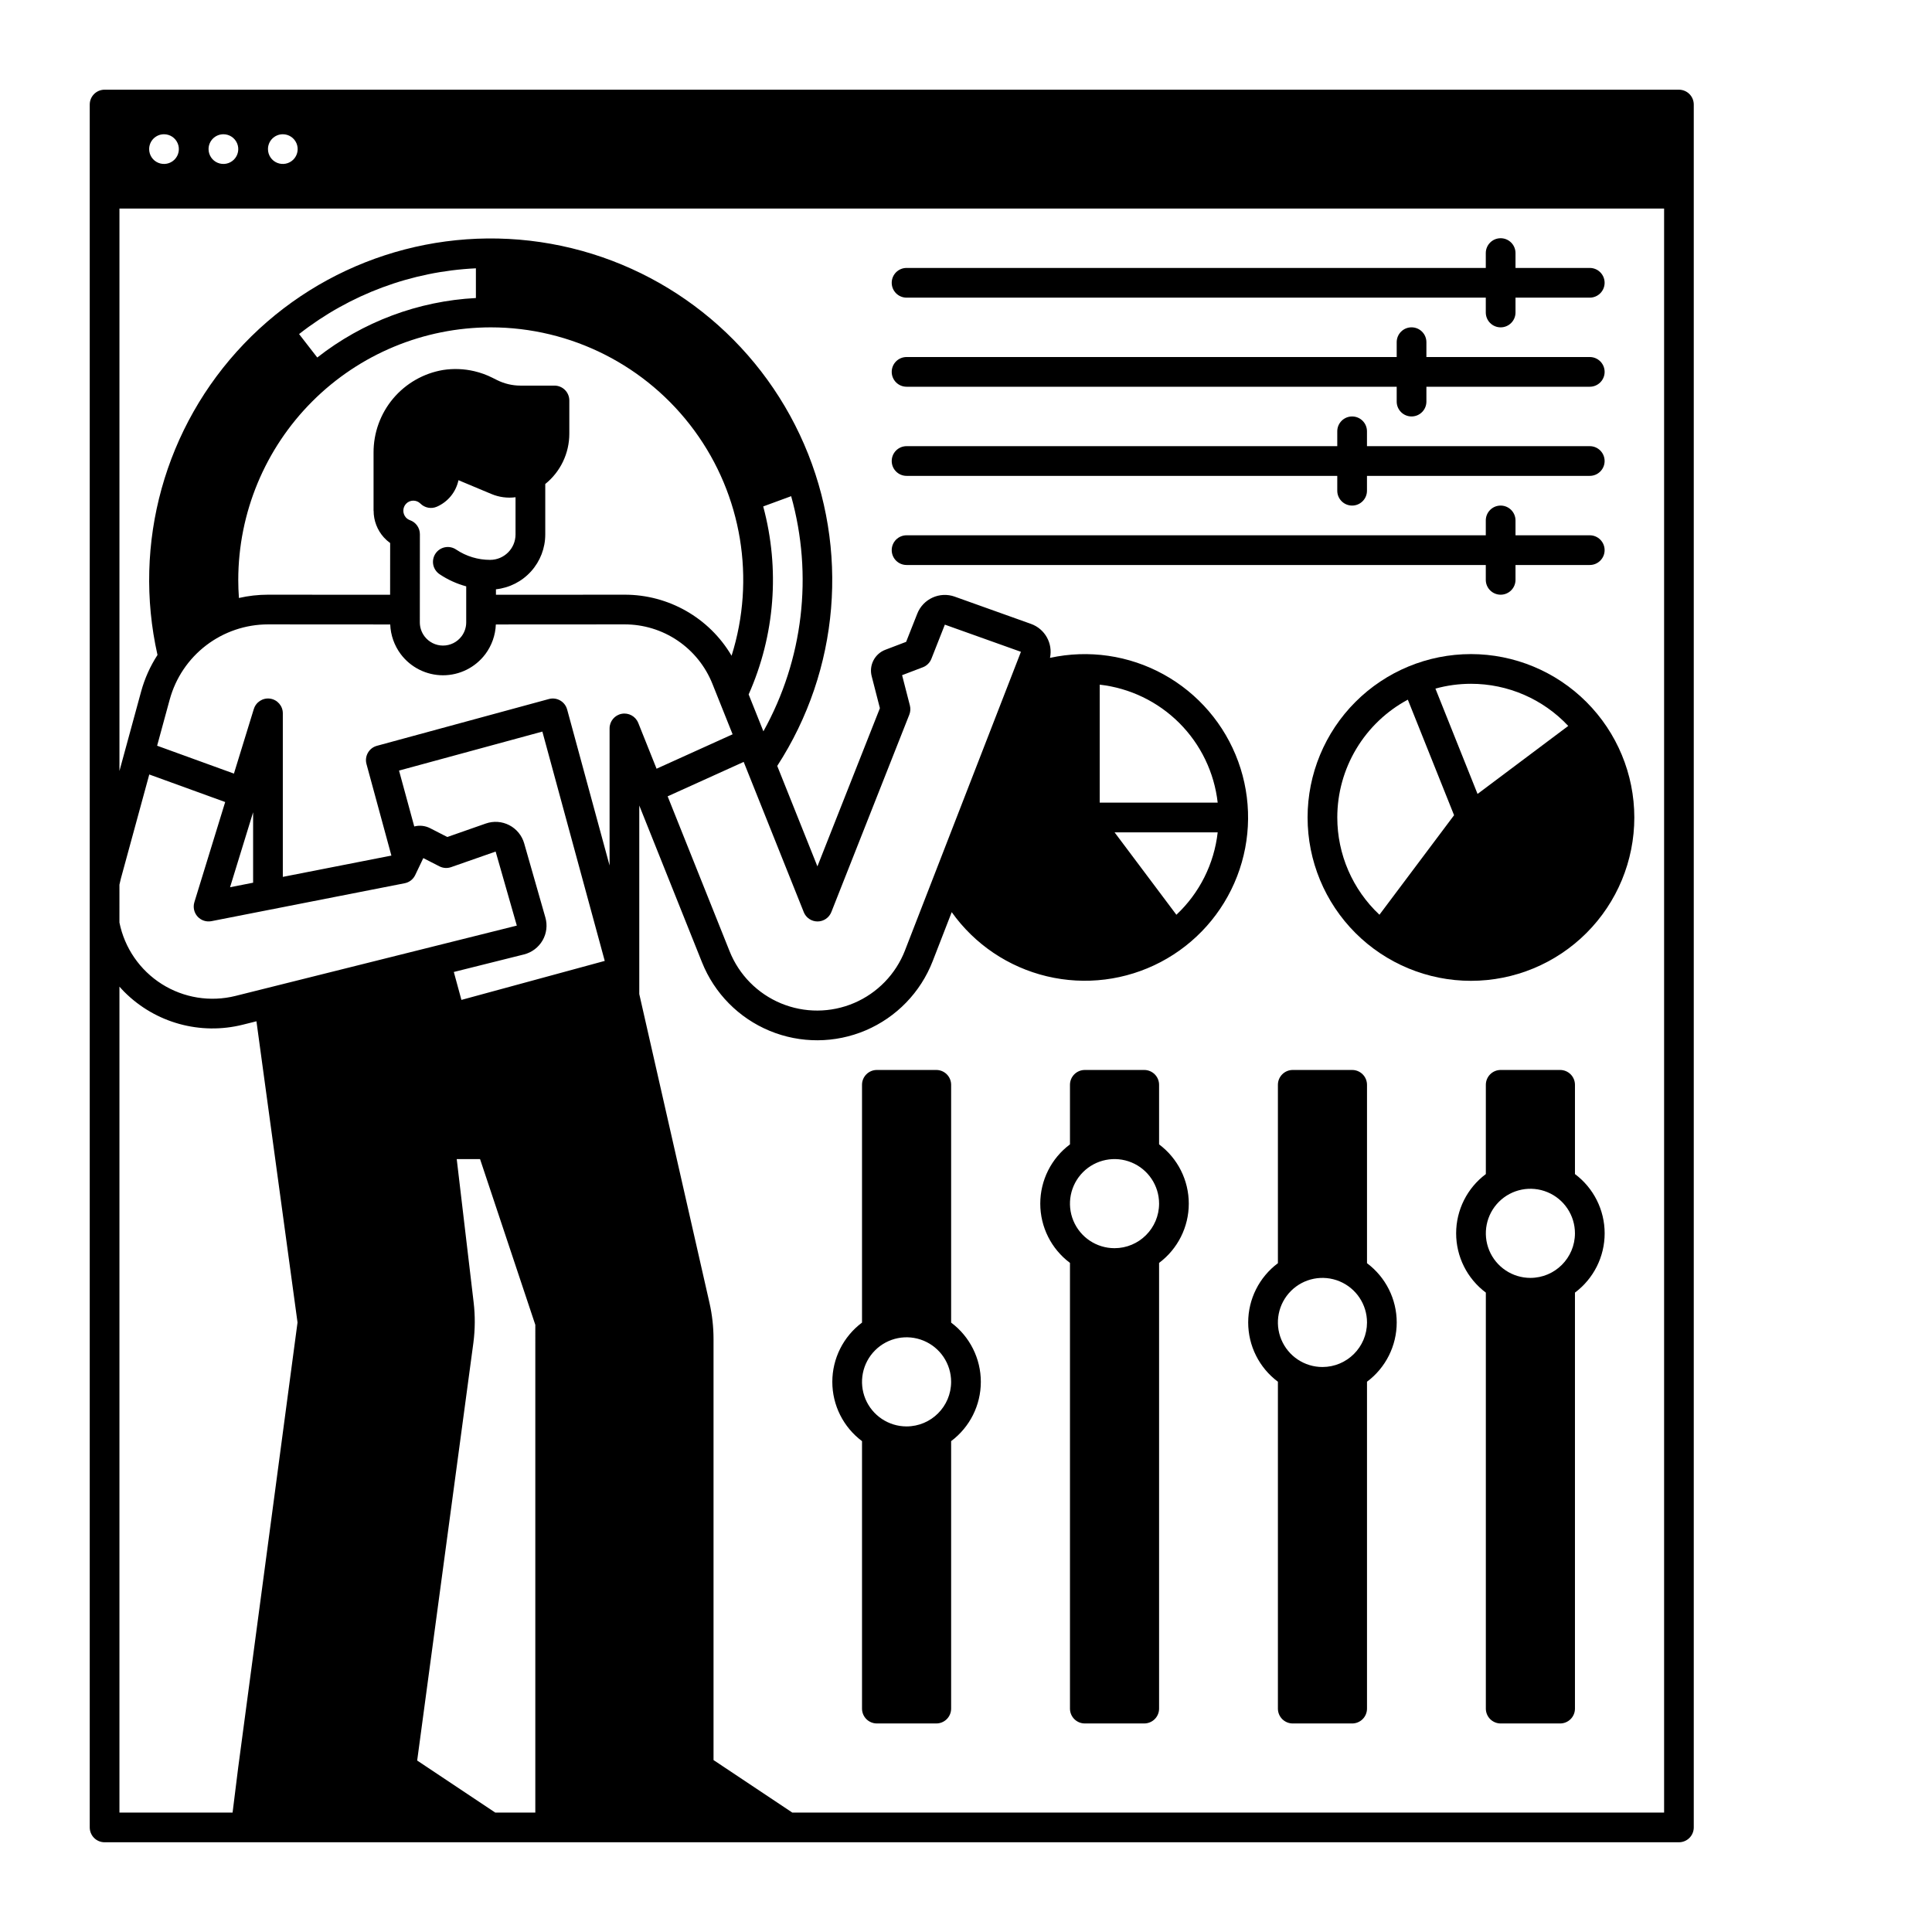 <?xml version="1.0" encoding="UTF-8"?>
<!-- Uploaded to: SVG Repo, www.svgrepo.com, Generator: SVG Repo Mixer Tools -->
<svg fill="#000000" width="800px" height="800px" version="1.1" viewBox="144 144 512 512" xmlns="http://www.w3.org/2000/svg">
 <g>
  <path d="m588.93 167.77h-417.21c-2.176 0-3.938 1.762-3.938 3.938v456.58c0 1.043 0.414 2.043 1.152 2.781 0.738 0.738 1.738 1.152 2.785 1.152h417.21c1.047 0 2.047-0.414 2.785-1.152 0.738-0.738 1.152-1.738 1.152-2.781v-456.58c0-1.047-0.414-2.047-1.152-2.785-0.738-0.738-1.738-1.152-2.785-1.152zm-369.98 11.809c1.594 0 3.027 0.957 3.637 2.43 0.609 1.469 0.273 3.164-0.852 4.289-1.129 1.125-2.82 1.461-4.289 0.852-1.473-0.605-2.43-2.043-2.43-3.633 0-2.176 1.762-3.938 3.934-3.938zm-15.742 0c1.59 0 3.027 0.957 3.637 2.43 0.609 1.469 0.27 3.164-0.855 4.289s-2.816 1.461-4.289 0.852c-1.469-0.605-2.43-2.043-2.43-3.633 0-2.176 1.762-3.938 3.938-3.938zm-15.746 0c1.594 0 3.027 0.957 3.637 2.43 0.609 1.469 0.273 3.164-0.852 4.289s-2.82 1.461-4.289 0.852c-1.473-0.605-2.43-2.043-2.43-3.633 0-2.176 1.762-3.938 3.934-3.938zm-11.809 198.87c0.098-0.484 0.215-0.996 0.371-1.59l7.535-27.613 20.117 7.301-8.168 26.551h0.004c-0.406 1.324-0.09 2.762 0.836 3.793 0.926 1.027 2.324 1.492 3.684 1.227l51.207-10.047c1.223-0.238 2.258-1.043 2.793-2.164l2.148-4.504 4.273 2.188c0.961 0.492 2.078 0.566 3.094 0.211l11.801-4.129 5.613 19.621-74.527 18.629c-6.672 1.672-13.738 0.539-19.555-3.137-5.816-3.676-9.871-9.57-11.227-16.312zm29.312 0.68 6.113-19.867v18.664zm2.211 232.9c0 0.012-0.008 0.02-0.008 0.031l-1.531 12.293h-29.984v-218.89c0.422 0.477 0.848 0.949 1.301 1.402 8.211 8.215 20.133 11.516 31.398 8.688l3.609-0.902 10.887 79.816zm78.688 0.516v11.809h-10.617l-20.691-13.793 14.902-110.75c0.457-3.539 0.48-7.117 0.062-10.66l-4.484-37.984h6.18l14.648 43.934zm-19.582-203.56-2.016-7.402 18.609-4.652c2.07-0.527 3.844-1.863 4.914-3.715 1.066-1.844 1.332-4.043 0.738-6.086l-5.609-19.617v-0.004c-0.598-2.082-2.023-3.828-3.945-4.824-1.926-1-4.172-1.16-6.219-0.445l-10.211 3.574-4.547-2.328c-1.301-0.668-2.801-0.836-4.211-0.465l-4.035-14.812 37.984-10.332 16.531 60.773zm46.848-73.422c-0.703-1.746-2.547-2.75-4.394-2.394-1.848 0.355-3.188 1.973-3.191 3.856v36.34l-11.246-41.348h-0.004c-0.57-2.098-2.731-3.336-4.828-2.766l-45.582 12.398c-2.098 0.57-3.332 2.734-2.762 4.832l6.602 24.258-28.773 5.644v-43.336c0.008-1.953-1.426-3.617-3.359-3.898-1.938-0.281-3.781 0.906-4.332 2.781h-0.008l-5.258 17.082-20.355-7.387 3.344-12.273h0.004c1.562-5.707 4.957-10.742 9.66-14.336 4.703-3.59 10.453-5.539 16.371-5.547l32.395 0.02c0.113 2.84 1.082 5.582 2.781 7.859 2.644 3.523 6.789 5.602 11.195 5.609 4.402 0.004 8.555-2.059 11.207-5.574l0.027-0.035h0.004c1.695-2.281 2.664-5.019 2.777-7.859l34.074-0.02c5.027-0.016 9.945 1.484 14.105 4.301 4.164 2.82 7.379 6.828 9.234 11.5l5.332 13.328-20.152 9.121-4.863-12.16zm-39.074-104.81c21.312 0.004 41.348 10.16 53.953 27.344 12.605 17.188 16.27 39.352 9.867 59.68-5.918-10.055-16.73-16.215-28.398-16.176l-34.047 0.02v-1.453c3.586-0.383 6.906-2.078 9.316-4.758 2.414-2.68 3.75-6.156 3.754-9.762v-13.383c4.035-3.25 6.379-8.152 6.375-13.332v-8.805c0-1.043-0.414-2.047-1.152-2.785-0.738-0.738-1.738-1.152-2.781-1.152h-9.004c-2.156 0-4.281-0.504-6.211-1.465l-1.266-0.633c-1.508-0.758-3.102-1.332-4.742-1.719-2.727-0.641-5.551-0.75-8.32-0.32-5.164 0.879-9.848 3.562-13.219 7.57-3.367 4.012-5.203 9.09-5.184 14.328v15.398h0.02v-0.004c-0.008 2.625 0.969 5.156 2.731 7.098 0.5 0.547 1.051 1.035 1.648 1.465l-0.012 13.711-32.367-0.02c-2.594 0.004-5.176 0.293-7.699 0.871-0.117-1.598-0.176-3.203-0.176-4.805 0.02-17.742 7.078-34.75 19.621-47.293 12.543-12.547 29.551-19.602 47.293-19.621zm-50.797 1.777c13.43-10.531 29.809-16.621 46.859-17.422v7.871c-15.301 0.801-29.984 6.305-42.039 15.766zm161.87 98.43-2.066-8.031 5.496-2.094c1.035-0.391 1.855-1.203 2.262-2.231l3.574-9.066 20.16 7.199-30.73 79.141h0.004c-2.438 6.266-7.293 11.285-13.477 13.926s-13.172 2.676-19.383 0.098c-6.207-2.578-11.117-7.551-13.613-13.793l-16.426-41.074 20.152-9.121 15.918 39.801-0.004 0.004c0.598 1.496 2.047 2.477 3.652 2.477h0.012c1.609-0.004 3.059-0.992 3.652-2.492l20.664-52.32v0.004c0.305-0.773 0.355-1.621 0.152-2.426zm50.305 25.746v-31.266c7.981 0.906 15.418 4.488 21.098 10.168 5.68 5.68 9.262 13.117 10.168 21.098zm31.266 7.871c-0.938 8.352-4.816 16.098-10.945 21.844l-16.383-21.844zm-124.3-36.547c6.965-15.668 8.328-33.258 3.859-49.816l7.41-2.723h-0.004c5.852 20.934 3.207 43.328-7.356 62.32zm-81.875-31.836h-0.004c2.156 1.441 4.531 2.519 7.031 3.195v9.543c0 1.32-0.426 2.606-1.211 3.668l-0.02 0.023c-1.16 1.547-2.981 2.461-4.918 2.461-1.934 0-3.754-0.914-4.914-2.461-0.797-1.066-1.23-2.359-1.23-3.691l0.016-23.367v0.004c0-1.672-1.051-3.16-2.629-3.715-0.414-0.148-0.785-0.395-1.082-0.723-0.906-1.027-0.902-2.574 0.016-3.594 0.488-0.535 1.176-0.844 1.902-0.859 0.727-0.016 1.426 0.266 1.938 0.781 1.148 1.148 2.887 1.473 4.371 0.816 2.922-1.285 5.047-3.894 5.707-7.016l8.73 3.656c2.019 0.848 4.227 1.145 6.394 0.859v9.867c-0.004 3.715-3.012 6.727-6.731 6.731-3.199 0.004-6.332-0.941-8.992-2.723-0.867-0.594-1.934-0.816-2.969-0.617-1.031 0.199-1.938 0.805-2.523 1.676-0.582 0.875-0.793 1.945-0.586 2.977 0.211 1.027 0.824 1.93 1.703 2.508zm324.48 328.16h-231.04l-20.871-13.914v-111.55c0-3.231-0.359-6.453-1.07-9.602l-18.609-81.852v-49.969l16.629 41.566c3.285 8.211 9.738 14.75 17.906 18.141 8.168 3.391 17.355 3.344 25.488-0.125 8.133-3.473 14.523-10.074 17.727-18.316l5.051-13.004c6.07 8.531 15.031 14.57 25.219 17 10.188 2.43 20.906 1.086 30.18-3.789 9.27-4.871 16.457-12.938 20.23-22.707 3.777-9.77 3.883-20.574 0.297-30.414-3.582-9.84-10.613-18.047-19.785-23.102-9.172-5.051-19.867-6.606-30.098-4.375 0.809-3.844-1.348-7.695-5.051-9.008l-20.172-7.207v-0.004c-3.996-1.434-8.41 0.574-9.957 4.527l-2.945 7.449-5.504 2.098c-2.812 1.066-4.375 4.078-3.629 6.992l2.18 8.492-16.559 41.918-10.652-26.633 0.008 0.004c16.5-25.438 19.168-57.449 7.106-85.266-12.059-27.82-37.25-47.75-67.094-53.094-29.848-5.34-60.387 4.617-81.348 26.523-20.961 21.91-29.562 52.855-22.906 82.438-1.941 2.996-3.406 6.269-4.344 9.711l-5.738 21.035v-149.05h409.35z"/>
  <path d="m384.25 222.88h153.5v3.938-0.004c0 2.176 1.762 3.938 3.938 3.938 2.172 0 3.938-1.762 3.938-3.938v-3.934h19.68c2.172 0 3.934-1.762 3.934-3.938 0-2.172-1.762-3.934-3.934-3.934h-19.68v-3.938c0-2.176-1.766-3.938-3.938-3.938-2.176 0-3.938 1.762-3.938 3.938v3.938h-153.5c-2.172 0-3.934 1.762-3.934 3.934 0 2.176 1.762 3.938 3.934 3.938z"/>
  <path d="m384.25 246.49h129.89v3.938c0 2.176 1.762 3.938 3.934 3.938 2.176 0 3.938-1.762 3.938-3.938v-3.938h43.297c2.172 0 3.934-1.762 3.934-3.934 0-2.176-1.762-3.938-3.934-3.938h-43.297v-3.934c0-2.176-1.762-3.938-3.938-3.938-2.172 0-3.934 1.762-3.934 3.938v3.938l-129.89-0.004c-2.172 0-3.934 1.762-3.934 3.938 0 2.172 1.762 3.934 3.934 3.934z"/>
  <path d="m384.25 270.11h114.14v3.938c0 2.172 1.762 3.934 3.938 3.934 2.172 0 3.934-1.762 3.934-3.934v-3.938h59.043c2.172 0 3.934-1.762 3.934-3.934 0-2.176-1.762-3.938-3.934-3.938h-59.043v-3.938c0-2.172-1.762-3.934-3.934-3.934-2.176 0-3.938 1.762-3.938 3.934v3.938h-114.14c-2.172 0-3.934 1.762-3.934 3.938 0 2.172 1.762 3.934 3.934 3.934z"/>
  <path d="m384.25 293.73h153.5v3.938c0 2.172 1.762 3.934 3.938 3.934 2.172 0 3.938-1.762 3.938-3.934v-3.938h19.68c2.172 0 3.934-1.762 3.934-3.938 0-2.172-1.762-3.934-3.934-3.934h-19.68v-3.938c0-2.172-1.766-3.938-3.938-3.938-2.176 0-3.938 1.766-3.938 3.938v3.938h-153.5c-2.172 0-3.934 1.762-3.934 3.934 0 2.176 1.762 3.938 3.934 3.938z"/>
  <path d="m533.82 317.34c-11.484 0-22.496 4.559-30.617 12.68-8.117 8.121-12.68 19.133-12.68 30.613 0 11.484 4.562 22.496 12.68 30.617 8.121 8.117 19.133 12.68 30.617 12.68 11.48 0 22.492-4.562 30.613-12.68 8.121-8.121 12.68-19.133 12.68-30.617-0.012-11.477-4.578-22.48-12.695-30.598-8.113-8.117-19.121-12.684-30.598-12.695zm0 7.871c9.766-0.004 19.102 4.039 25.781 11.168l-24.035 18.023-11.164-27.914c3.066-0.848 6.234-1.277 9.418-1.277zm-35.426 35.426v-0.004c0.004-6.406 1.746-12.691 5.039-18.188 3.293-5.496 8.012-10 13.656-13.027l12.254 30.625-19.777 26.371h-0.004c-7.125-6.68-11.168-16.012-11.168-25.781z"/>
  <path d="m561.38 455.14v-23.652c0-1.047-0.414-2.047-1.152-2.785-0.738-0.738-1.738-1.152-2.785-1.152h-15.742c-2.176 0-3.938 1.762-3.938 3.938v23.652c-4.953 3.699-7.871 9.523-7.871 15.707s2.918 12.004 7.871 15.707v110.25c0 1.043 0.414 2.043 1.152 2.781 0.738 0.738 1.742 1.152 2.785 1.152h15.742c1.047 0 2.047-0.414 2.785-1.152 0.738-0.738 1.152-1.738 1.152-2.781v-110.25c4.953-3.703 7.871-9.523 7.871-15.707s-2.918-12.008-7.871-15.707zm-11.809 27.516c-4.773 0-9.082-2.879-10.91-7.289-1.824-4.414-0.816-9.492 2.562-12.871 3.375-3.375 8.453-4.387 12.867-2.559 4.414 1.828 7.289 6.133 7.289 10.91-0.008 6.516-5.289 11.801-11.809 11.809z"/>
  <path d="m506.27 478.76v-47.27c0-1.047-0.414-2.047-1.152-2.785-0.738-0.738-1.738-1.152-2.781-1.152h-15.746c-2.172 0-3.934 1.762-3.934 3.938v47.27c-4.957 3.699-7.875 9.52-7.875 15.703 0 6.188 2.918 12.008 7.875 15.707v86.633c0 1.043 0.414 2.043 1.152 2.781 0.738 0.738 1.738 1.152 2.781 1.152h15.746c1.043 0 2.043-0.414 2.781-1.152 0.738-0.738 1.152-1.738 1.152-2.781v-86.633c4.957-3.699 7.875-9.52 7.875-15.707 0-6.184-2.918-12.004-7.875-15.703zm-11.809 27.512c-4.773 0-9.078-2.875-10.906-7.289-1.828-4.41-0.82-9.488 2.559-12.867 3.379-3.379 8.457-4.387 12.867-2.559 4.414 1.828 7.289 6.133 7.289 10.906-0.004 6.519-5.289 11.805-11.809 11.809z"/>
  <path d="m451.17 447.27v-15.781c0-1.047-0.414-2.047-1.152-2.785s-1.742-1.152-2.785-1.152h-15.742c-2.176 0-3.938 1.762-3.938 3.938v15.781c-4.953 3.699-7.871 9.52-7.871 15.707 0 6.184 2.918 12.004 7.871 15.703v118.12c0 1.043 0.414 2.043 1.152 2.781s1.738 1.152 2.785 1.152h15.742c1.043 0 2.047-0.414 2.785-1.152s1.152-1.738 1.152-2.781v-118.12c4.953-3.699 7.871-9.52 7.871-15.703 0-6.188-2.918-12.008-7.871-15.707zm-11.809 27.512c-4.777 0-9.082-2.875-10.91-7.289-1.828-4.41-0.816-9.488 2.559-12.867 3.379-3.375 8.457-4.387 12.871-2.559 4.41 1.828 7.289 6.133 7.289 10.91-0.008 6.516-5.289 11.801-11.809 11.805z"/>
  <path d="m396.06 494.5v-63.012c0-1.047-0.414-2.047-1.152-2.785-0.738-0.738-1.738-1.152-2.785-1.152h-15.742c-2.176 0-3.938 1.762-3.938 3.938v63.012c-4.953 3.703-7.871 9.523-7.871 15.707 0 6.184 2.918 12.004 7.871 15.707v70.887c0 1.043 0.414 2.043 1.152 2.781 0.738 0.738 1.742 1.152 2.785 1.152h15.742c1.047 0 2.047-0.414 2.785-1.152 0.738-0.738 1.152-1.738 1.152-2.781v-70.887c4.953-3.703 7.871-9.523 7.871-15.707 0-6.184-2.918-12.004-7.871-15.707zm-11.809 27.516c-4.773 0-9.082-2.879-10.91-7.289-1.824-4.414-0.816-9.492 2.562-12.871 3.375-3.375 8.453-4.387 12.867-2.559 4.414 1.828 7.289 6.133 7.289 10.91-0.008 6.519-5.289 11.801-11.809 11.809z"/>
 </g>
</svg>